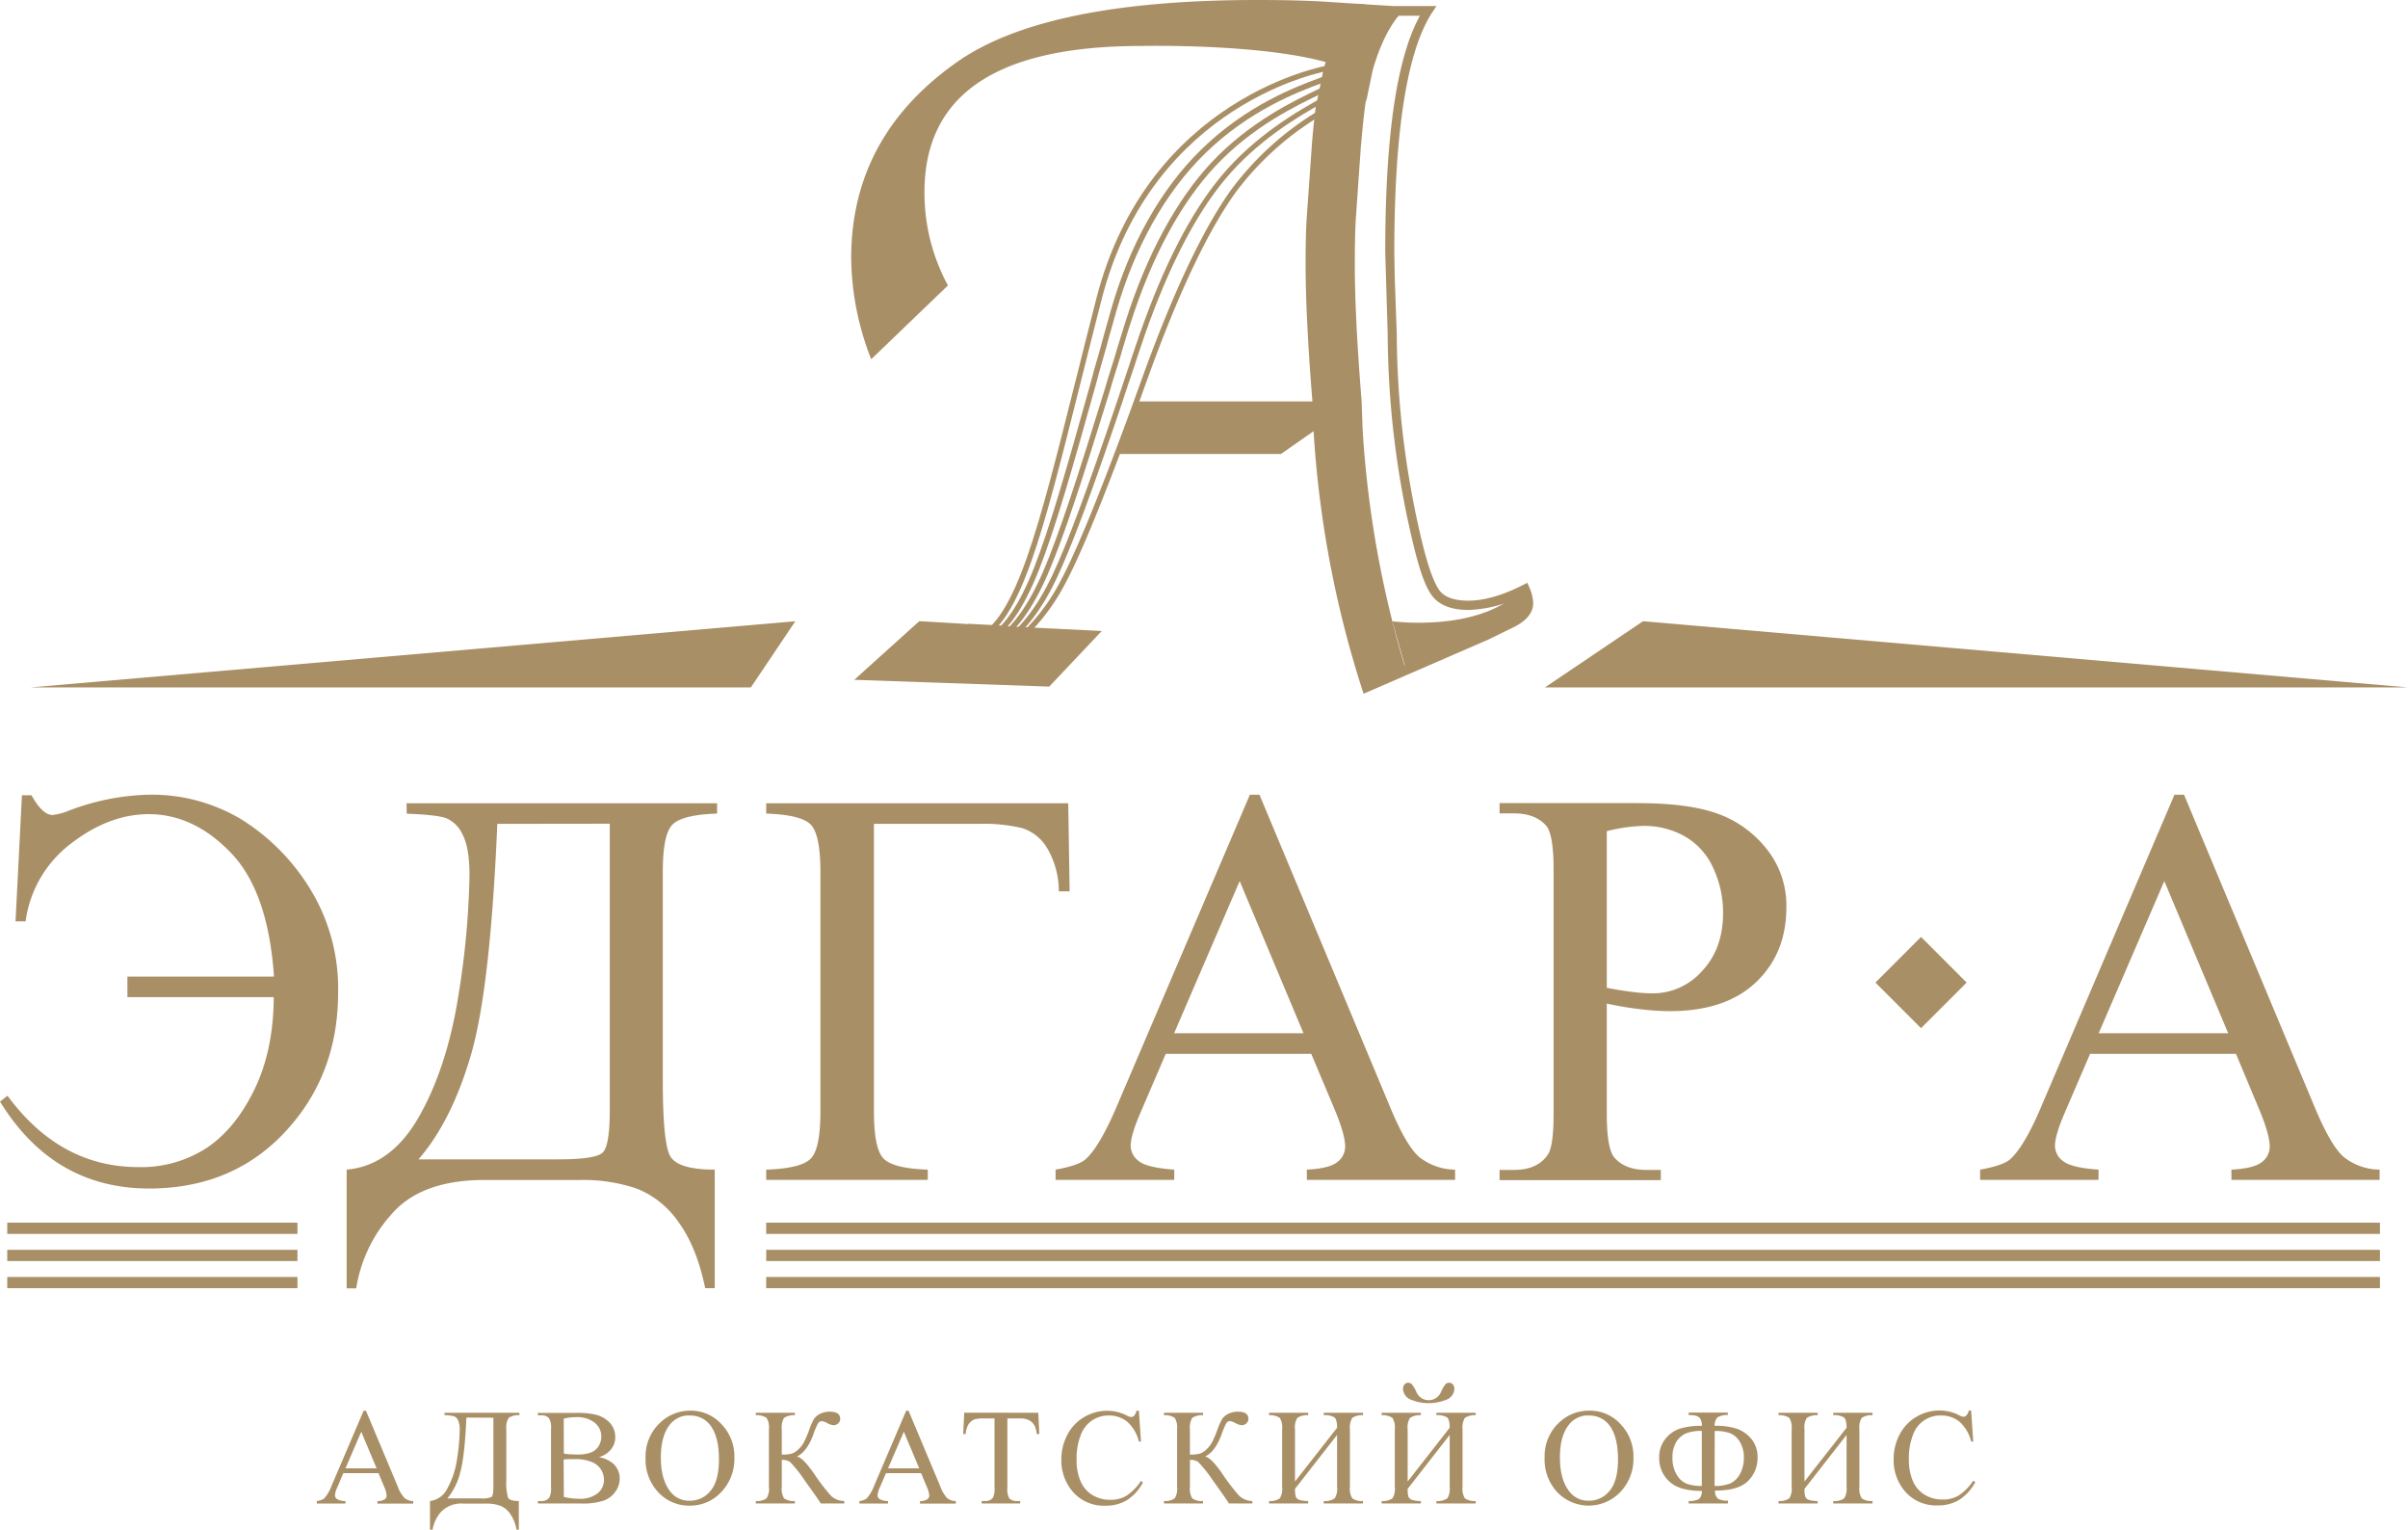 <?xml version="1.0" encoding="UTF-8"?> <svg xmlns="http://www.w3.org/2000/svg" viewBox="0 0 504.01 320.06"><defs><style>.cls-1{fill:#a98f66;}</style></defs><g id="Слой_2" data-name="Слой 2"><g id="Слой_1-2" data-name="Слой 1"><path class="cls-1" d="M79.22,308.25H71.87l-1.29,3a4.67,4.67,0,0,0-.47,1.65,1,1,0,0,0,.41.77,3.58,3.58,0,0,0,1.79.42v.52h-6v-.52a3.32,3.32,0,0,0,1.54-.54,8.77,8.77,0,0,0,1.58-2.73l6.68-15.63h.49L83.23,311a7.18,7.18,0,0,0,1.45,2.47,3,3,0,0,0,1.81.63v.52H79v-.52a2.69,2.69,0,0,0,1.53-.38,1,1,0,0,0,.4-.78,5.83,5.83,0,0,0-.56-1.94Zm-.39-1-3.22-7.67-3.3,7.67Z"></path><path class="cls-1" d="M93.05,295.62h15.67v.51a3.54,3.54,0,0,0-2.25.56,3.74,3.74,0,0,0-.49,2.38v10.52a11.45,11.45,0,0,0,.35,3.77c.23.48,1,.72,2.26.72v6h-.47a8.47,8.47,0,0,0-1.35-3.34,4.59,4.59,0,0,0-2.12-1.69,8.47,8.47,0,0,0-2.83-.43H97a5.89,5.89,0,0,0-4.67,1.72,7.26,7.26,0,0,0-1.78,3.74H90v-6a4.66,4.66,0,0,0,3.67-2.7,17.8,17.8,0,0,0,2-6.15,41.28,41.28,0,0,0,.55-6,4.65,4.65,0,0,0-.35-2.06,1.61,1.61,0,0,0-.84-.82,8.42,8.42,0,0,0-2-.23Zm4.57,1q-.36,8.31-1.33,11.65a14,14,0,0,1-2.64,5.26h7a4.52,4.52,0,0,0,2.25-.32c.25-.22.37-.93.37-2.14V296.65Z"></path><path class="cls-1" d="M125.35,304.91a6.09,6.09,0,0,1,3,1.35,4.2,4.2,0,0,1,1.36,3.15,4.7,4.7,0,0,1-.9,2.71,5.11,5.11,0,0,1-2.46,1.88,14.15,14.15,0,0,1-4.77.6h-9v-.52h.72a1.91,1.91,0,0,0,1.7-.75,4.28,4.28,0,0,0,.33-2.09V299a3.83,3.83,0,0,0-.41-2.23,2,2,0,0,0-1.62-.62h-.72v-.51h8.21a16.45,16.45,0,0,1,3.68.33,5.93,5.93,0,0,1,3.21,1.79,4.38,4.38,0,0,1,1.1,2.94,4.07,4.07,0,0,1-.87,2.56A5.07,5.07,0,0,1,125.35,304.91Zm-7.33-.75a11,11,0,0,0,1.18.14c.44,0,.93.05,1.46.05a8.09,8.09,0,0,0,3.08-.44,3.3,3.3,0,0,0,1.57-1.35,3.75,3.75,0,0,0,.55-2,3.64,3.64,0,0,0-1.36-2.84,5.88,5.88,0,0,0-4-1.18,9.63,9.63,0,0,0-2.51.31Zm0,9.07a14.19,14.19,0,0,0,3.2.38,5.86,5.86,0,0,0,3.87-1.14,3.62,3.62,0,0,0,1.33-2.83,4.15,4.15,0,0,0-.61-2.12,4.07,4.07,0,0,0-2-1.62,8.47,8.47,0,0,0-3.36-.58c-.58,0-1.07,0-1.48,0a9.45,9.45,0,0,0-1,.09Z"></path><path class="cls-1" d="M144.59,295.18A8.57,8.57,0,0,1,151,298a9.66,9.66,0,0,1,2.71,7,10,10,0,0,1-2.73,7.19,8.82,8.82,0,0,1-6.61,2.86,8.73,8.73,0,0,1-6.58-2.79,10,10,0,0,1-2.67-7.21,9.61,9.61,0,0,1,3.08-7.38A9.06,9.06,0,0,1,144.59,295.18Zm-.27,1a5,5,0,0,0-4.09,1.89q-1.9,2.36-1.91,6.89c0,3.1.66,5.48,2,7.16a4.91,4.91,0,0,0,4,1.9,5.47,5.47,0,0,0,4.41-2.09c1.17-1.38,1.75-3.58,1.75-6.58,0-3.24-.64-5.67-1.92-7.26A5.19,5.19,0,0,0,144.32,296.2Z"></path><path class="cls-1" d="M176.71,314.08v.52H171.8q-.8-1.28-3.36-4.81a27.1,27.1,0,0,0-3.12-3.92,3.14,3.14,0,0,0-1.69-.4v5.67a3.78,3.78,0,0,0,.48,2.38,3.45,3.45,0,0,0,2.26.56v.52H158.2v-.52a3.52,3.52,0,0,0,2.24-.55,3.72,3.72,0,0,0,.5-2.39V299.07a3.74,3.74,0,0,0-.49-2.38,3.59,3.59,0,0,0-2.25-.56v-.51h8.17v.51a3.58,3.58,0,0,0-2.26.56,3.83,3.83,0,0,0-.48,2.38v5.3a8,8,0,0,0,2.11-.21,3.74,3.74,0,0,0,1.33-.86,5.61,5.61,0,0,0,1.16-1.45,22.75,22.75,0,0,0,1.1-2.55,14.87,14.87,0,0,1,1-2.32,3.18,3.18,0,0,1,1.28-1.12,4.43,4.43,0,0,1,2.1-.47c1.43,0,2.15.5,2.15,1.51a1.23,1.23,0,0,1-.42.93,1.42,1.42,0,0,1-1,.39,3.59,3.59,0,0,1-1.31-.45,3.19,3.19,0,0,0-1.14-.41,1,1,0,0,0-.77.47,15.06,15.06,0,0,0-1,2.39q-1.35,3.58-3.43,4.55c.85.15,2,1.31,3.53,3.49a42.9,42.9,0,0,0,3.51,4.62A4,4,0,0,0,176.71,314.08Z"></path><path class="cls-1" d="M192.79,308.25h-7.35l-1.29,3a4.67,4.67,0,0,0-.47,1.65,1,1,0,0,0,.41.77,3.53,3.53,0,0,0,1.78.42v.52h-6v-.52a3.23,3.23,0,0,0,1.53-.54,8.55,8.55,0,0,0,1.59-2.73l6.68-15.63h.49L196.8,311a7.36,7.36,0,0,0,1.44,2.47,3,3,0,0,0,1.82.63v.52h-7.49v-.52a2.71,2.71,0,0,0,1.53-.38,1,1,0,0,0,.4-.78,5.83,5.83,0,0,0-.56-1.94Zm-.39-1-3.22-7.67-3.31,7.67Z"></path><path class="cls-1" d="M217.32,295.62l.21,4.45H217a5.41,5.41,0,0,0-.42-1.68,2.86,2.86,0,0,0-1.16-1.2,4,4,0,0,0-1.89-.39h-2.68v14.51a3.94,3.94,0,0,0,.38,2.19,2.1,2.1,0,0,0,1.64.58h.66v.52h-8.06v-.52h.68a1.92,1.92,0,0,0,1.7-.72,4.23,4.23,0,0,0,.31-2.05V296.8h-2.28a6.32,6.32,0,0,0-1.89.2,2.68,2.68,0,0,0-1.25,1,4.18,4.18,0,0,0-.61,2.05h-.53l.22-4.45Z"></path><path class="cls-1" d="M238.38,295.18l.43,6.46h-.43a8.15,8.15,0,0,0-2.48-4.18,6,6,0,0,0-3.87-1.27,6.24,6.24,0,0,0-3.41,1,6.31,6.31,0,0,0-2.4,3.06,13.49,13.49,0,0,0-.88,5.22,10.94,10.94,0,0,0,.83,4.47,6.18,6.18,0,0,0,2.48,2.89,7.1,7.1,0,0,0,3.79,1,6.53,6.53,0,0,0,3.26-.8,10.79,10.79,0,0,0,3.11-3.14l.43.28a9.91,9.91,0,0,1-3.33,3.71,8.48,8.48,0,0,1-4.52,1.18,8.57,8.57,0,0,1-7.31-3.5,10,10,0,0,1-1.93-6.14,10.89,10.89,0,0,1,1.27-5.22,9.18,9.18,0,0,1,3.51-3.69,9.52,9.52,0,0,1,4.88-1.31,9,9,0,0,1,4.06,1,2.29,2.29,0,0,0,.84.31.93.93,0,0,0,.66-.27,2.16,2.16,0,0,0,.51-1.05Z"></path><path class="cls-1" d="M262.13,314.08v.52h-4.9q-.8-1.28-3.36-4.81a27.89,27.89,0,0,0-3.12-3.92,3.14,3.14,0,0,0-1.69-.4v5.67a3.78,3.78,0,0,0,.48,2.38,3.43,3.43,0,0,0,2.26.56v.52h-8.18v-.52a3.53,3.53,0,0,0,2.25-.55,3.72,3.72,0,0,0,.5-2.39V299.07a3.74,3.74,0,0,0-.49-2.38,3.6,3.6,0,0,0-2.26-.56v-.51h8.18v.51a3.56,3.56,0,0,0-2.26.56,3.83,3.83,0,0,0-.48,2.38v5.3a8,8,0,0,0,2.11-.21,3.71,3.71,0,0,0,1.32-.86,5.66,5.66,0,0,0,1.17-1.45,22.75,22.75,0,0,0,1.1-2.55,16.16,16.16,0,0,1,1-2.32,3.28,3.28,0,0,1,1.29-1.12,4.4,4.4,0,0,1,2.1-.47c1.43,0,2.15.5,2.15,1.51a1.23,1.23,0,0,1-.42.93,1.42,1.42,0,0,1-1,.39,3.68,3.68,0,0,1-1.32-.45,3.16,3.16,0,0,0-1.13-.41.94.94,0,0,0-.77.47,15.06,15.06,0,0,0-1,2.39q-1.35,3.58-3.43,4.55c.85.15,2,1.31,3.53,3.49a42.9,42.9,0,0,0,3.51,4.62A4,4,0,0,0,262.13,314.08Z"></path><path class="cls-1" d="M279.86,298.75c0-1.14-.19-1.86-.55-2.16a3.74,3.74,0,0,0-2.24-.46v-.51h8.22v.51a3.54,3.54,0,0,0-2.25.56,3.74,3.74,0,0,0-.49,2.38v12.07a3.7,3.7,0,0,0,.49,2.38,3.42,3.42,0,0,0,2.25.56v.52h-8.22v-.52a3.55,3.55,0,0,0,2.3-.56,3.78,3.78,0,0,0,.49-2.38V300.25l-8.81,11.29a6,6,0,0,0,.16,1.63,1.2,1.2,0,0,0,.69.65,5.89,5.89,0,0,0,1.91.26v.52h-8.19v-.52a3.44,3.44,0,0,0,2.25-.56,3.7,3.7,0,0,0,.49-2.38V299.07a3.74,3.74,0,0,0-.49-2.38,3.56,3.56,0,0,0-2.25-.56v-.51h8.19v.51a3.61,3.61,0,0,0-2.27.56,3.74,3.74,0,0,0-.49,2.38V310Z"></path><path class="cls-1" d="M303.43,298.75c0-1.14-.18-1.86-.55-2.16a3.71,3.71,0,0,0-2.23-.46v-.51h8.22v.51a3.6,3.6,0,0,0-2.26.56,3.81,3.81,0,0,0-.49,2.38v12.07a3.77,3.77,0,0,0,.49,2.38,3.47,3.47,0,0,0,2.26.56v.52h-8.22v-.52a3.51,3.51,0,0,0,2.29-.56,3.78,3.78,0,0,0,.49-2.38V300.25l-8.8,11.29a6,6,0,0,0,.16,1.63,1.18,1.18,0,0,0,.68.65,5.91,5.91,0,0,0,1.92.26v.52h-8.2v-.52a3.47,3.47,0,0,0,2.26-.56,3.7,3.7,0,0,0,.49-2.38V299.07a3.74,3.74,0,0,0-.49-2.38,3.6,3.6,0,0,0-2.26-.56v-.51h8.2v.51a3.59,3.59,0,0,0-2.27.56,3.74,3.74,0,0,0-.49,2.38V310Zm-.08-9.42a1,1,0,0,1,.75.37,1.31,1.31,0,0,1,.31.87,2.57,2.57,0,0,1-1.28,2.14,9.77,9.77,0,0,1-8.19,0,2.57,2.57,0,0,1-1.28-2.14,1.35,1.35,0,0,1,.31-.87.94.94,0,0,1,.77-.37,1.05,1.05,0,0,1,.79.35,7.91,7.91,0,0,1,.93,1.58,2.78,2.78,0,0,0,5.15,0,8,8,0,0,1,.91-1.58A1.09,1.09,0,0,1,303.35,289.33Z"></path><path class="cls-1" d="M332.78,295.18a8.57,8.57,0,0,1,6.4,2.81,9.66,9.66,0,0,1,2.71,7,10,10,0,0,1-2.73,7.19,9.12,9.12,0,0,1-13.2.07A10,10,0,0,1,323.3,305a9.57,9.57,0,0,1,3.08-7.38A9,9,0,0,1,332.78,295.18Zm-.27,1a5,5,0,0,0-4.09,1.89q-1.92,2.36-1.92,6.89c0,3.1.67,5.48,2,7.16a4.91,4.91,0,0,0,4,1.9,5.47,5.47,0,0,0,4.41-2.09c1.16-1.38,1.75-3.58,1.75-6.58,0-3.24-.64-5.67-1.92-7.26A5.19,5.19,0,0,0,332.51,296.2Z"></path><path class="cls-1" d="M361.64,314.6h-8.19v-.52a4.13,4.13,0,0,0,2.17-.43,2.09,2.09,0,0,0,.58-1.68c-3.16,0-5.43-.66-6.83-2a6.58,6.58,0,0,1-2.09-5,6,6,0,0,1,1.24-3.82,6.36,6.36,0,0,1,3.06-2.2,15,15,0,0,1,4.62-.6,2.54,2.54,0,0,0-.37-1.56,1.79,1.79,0,0,0-.75-.52,6.05,6.05,0,0,0-1.63-.18v-.51h8.19v.51a3.81,3.81,0,0,0-2.17.5,2.49,2.49,0,0,0-.59,1.76,13.89,13.89,0,0,1,4.77.65,6.94,6.94,0,0,1,3,2.19,5.89,5.89,0,0,1,1.22,3.78,6.74,6.74,0,0,1-2,4.93c-1.35,1.35-3.66,2-6.91,2a2.13,2.13,0,0,0,.59,1.67,4,4,0,0,0,2.17.44Zm-5.44-3.67V299.42a8.45,8.45,0,0,0-3.35.53,4.58,4.58,0,0,0-2,1.78,6.12,6.12,0,0,0-.79,3.26,6.67,6.67,0,0,0,.93,3.66,4.23,4.23,0,0,0,2.2,1.87A9.75,9.75,0,0,0,356.2,310.93Zm2.68,0a8.29,8.29,0,0,0,3.29-.54,4.39,4.39,0,0,0,2-1.94A6.79,6.79,0,0,0,365,305a6.25,6.25,0,0,0-.82-3.27,4.3,4.3,0,0,0-2-1.82,9.2,9.2,0,0,0-3.28-.48Z"></path><path class="cls-1" d="M386.5,298.75c0-1.14-.19-1.86-.56-2.16a3.71,3.71,0,0,0-2.23-.46v-.51h8.22v.51a3.6,3.6,0,0,0-2.26.56,3.81,3.81,0,0,0-.49,2.38v12.07a3.77,3.77,0,0,0,.49,2.38,3.47,3.47,0,0,0,2.26.56v.52h-8.22v-.52a3.51,3.51,0,0,0,2.29-.56,3.76,3.76,0,0,0,.5-2.38V300.25l-8.81,11.29a6,6,0,0,0,.16,1.63,1.2,1.2,0,0,0,.69.65,5.84,5.84,0,0,0,1.91.26v.52h-8.19v-.52a3.46,3.46,0,0,0,2.25-.56,3.7,3.7,0,0,0,.49-2.38V299.07a3.74,3.74,0,0,0-.49-2.38,3.59,3.59,0,0,0-2.25-.56v-.51h8.19v.51a3.61,3.61,0,0,0-2.27.56,3.74,3.74,0,0,0-.49,2.38V310Z"></path><path class="cls-1" d="M412.58,295.18l.43,6.46h-.43a8.15,8.15,0,0,0-2.48-4.18,6,6,0,0,0-3.86-1.27,6,6,0,0,0-5.82,4,13.49,13.49,0,0,0-.88,5.22,11.11,11.11,0,0,0,.83,4.47,6.18,6.18,0,0,0,2.48,2.89,7.1,7.1,0,0,0,3.79,1,6.53,6.53,0,0,0,3.26-.8,10.67,10.67,0,0,0,3.11-3.14l.44.28a10,10,0,0,1-3.34,3.71,8.45,8.45,0,0,1-4.52,1.18,8.58,8.58,0,0,1-7.31-3.5,10,10,0,0,1-1.93-6.14,10.89,10.89,0,0,1,1.27-5.22,9.18,9.18,0,0,1,3.51-3.69,9.52,9.52,0,0,1,4.88-1.31,9,9,0,0,1,4.06,1,2.29,2.29,0,0,0,.84.31.93.93,0,0,0,.66-.27,2.16,2.16,0,0,0,.52-1.05Z"></path><path class="cls-1" d="M285.2,89.79,285,84q-1.44-17.77-1.43-28.8c0-3.75.07-6.8.2-9.19l.82-11.85c.07-.93.13-1.81.2-2.7,0-.49.08-1,.12-1.48.26-3.09.55-5.86.88-8.29,0-.19.07-.37.1-.56l.15-.29,1.25-6.05c2.23-7.93,5.26-11.44,6.38-12.52h-1.92c-.18,0-2.51-.14-6.93-.42,0,0-4.06,3.09-6.84,12.94l-1.24,6.05-.15.29c0,.19-.07.37-.1.56-.34,2.43-.63,5.2-.89,8.29,0,.52-.07,1-.11,1.48-.07.89-.14,1.77-.2,2.7L274.45,46c-.14,2.39-.2,5.44-.2,9.19q0,11,1.42,28.8l.22,5.79A218.77,218.77,0,0,0,286,143.84l8.27-3.6A218.55,218.55,0,0,1,285.2,89.79Z"></path><path class="cls-1" d="M277.28,22.41a63.38,63.38,0,0,0-19.47,17.13c-5.67,7.83-11.72,20.44-18,37.5l-3.07,8.48c-6.44,17.59-11.35,29.61-14.6,35.74a41.87,41.87,0,0,1-10.86,13.5l.69.88a43.15,43.15,0,0,0,11.16-13.86c3.27-6.17,8.2-18.24,14.65-35.88l3.07-8.48c6.22-17,12.22-29.48,17.83-37.23a62.22,62.22,0,0,1,18.63-16.51C277.3,23.26,277.29,22.83,277.28,22.41Z"></path><path class="cls-1" d="M277.32,20.11c-5.94,3.2-14.72,8.41-21.64,16.67-6.3,7.5-12.05,18.62-17.09,33-.57,1.63-1.13,3.28-1.71,5-.1.39-.82,2.52-1.46,4.4-.83,2.45-1.35,4-1.43,4.29-6.41,19-10.65,30.41-13.74,36.92s-6.57,11-10.66,13.94l.64.91c4.25-3,7.86-7.71,11-14.37s7.36-18,13.8-37.08c.09-.36.8-2.43,1.41-4.25.71-2.09,1.38-4,1.48-4.45.56-1.67,1.13-3.32,1.69-5,5-14.28,10.68-25.27,16.9-32.68,6.56-7.82,14.87-12.9,20.73-16.09C277.28,21,277.29,20.54,277.32,20.11Z"></path><path class="cls-1" d="M277.61,17.84l-1.25.61c-5.55,2.64-14.83,7.06-22.81,15.57-7.33,7.83-13.56,19.36-18,33.35-.54,1.71-1.07,3.41-1.6,5.15-.21.82-.81,2.72-1.38,4.55s-1.16,3.67-1.35,4.42c-5.48,17.78-9.55,30.36-12.88,38.09-3.11,7.2-6.54,11.9-10.47,14.37l.6.94c4.12-2.59,7.69-7.45,10.89-14.87,3.35-7.78,7.43-20.39,12.94-38.23.18-.74.77-2.59,1.33-4.38s1.18-3.77,1.39-4.58c.53-1.71,1-3.42,1.59-5.12,4.39-13.83,10.53-25.22,17.76-32.93,7.82-8.35,17-12.71,22.47-15.32l.58-.28C277.47,18.73,277.53,18.29,277.61,17.84Z"></path><path class="cls-1" d="M277.16,17.24l-.17,0,0,0Z"></path><path class="cls-1" d="M278.16,15.54c-.46.2-1.09.45-1.93.76-5,1.85-15.32,5.71-24.81,15-8.43,8.23-15,19.87-18.92,33.67-.5,1.78-1,3.54-1.49,5.3-.31,1.23-.81,3-1.3,4.68s-1,3.42-1.26,4.55c-5.09,18.21-8.67,30.78-12,39.27-3.17,8-6.44,12.71-10.27,14.8l.54,1c4.07-2.22,7.49-7.11,10.76-15.37,3.37-8.54,7-21.14,12.07-39.39.28-1.14.77-2.83,1.26-4.54s1-3.47,1.3-4.69q.72-2.62,1.49-5.28c3.89-13.61,10.33-25.09,18.62-33.18,9.32-9.1,19.52-12.9,24.42-14.72l1.19-.45C277.91,16.44,278,16,278.16,15.54Z"></path><path class="cls-1" d="M276.35,15.76l-.09,0h.09Z"></path><path class="cls-1" d="M204.92,134.15l-.47-1c8.24-3.81,12.94-22.6,20.74-53.73,1.32-5.26,2.73-10.9,4.27-16.9,10.85-42.38,48.12-48.77,48.5-48.83l.17,1.1c-.37.06-36.92,6.35-47.59,48-1.54,6-2.95,11.63-4.27,16.89C218.13,112.21,213.64,130.12,204.92,134.15Z"></path><path class="cls-1" d="M230,132h0l-20.52-1,.15-.1-6.92-.38-.08.06-10.22-.6-13.61,12.27,40.81,1.42,11-11.64Z"></path><path class="cls-1" d="M285.41,145.16l-.33-1a220.18,220.18,0,0,1-10.16-54.28L274.7,84c-.95-11.71-1.43-21.43-1.43-28.84,0-3.73.07-6.84.21-9.24l1.13-16c.26-3.1.56-5.91.89-8.36l.29-1L277,14.6c2.85-10.13,7-13.39,7.2-13.53l.29-.22.36,0,6.88.42h8.93l-1,1.5c-5.19,8.11-7.82,24.92-7.82,50l.09,5.3.42,11.73a189.26,189.26,0,0,0,5.19,43.15c1.64,6.91,3,9.61,3.8,10.66,1.1,1.38,3.11,2.08,6,2.08,3.3,0,7.14-1.1,11.43-3.28l.93-.47.41,1a8.72,8.72,0,0,1,.8,3.25c0,2.11-1.54,3.88-4.57,5.28l-4.78,2.34ZM277.5,21.44l-.07.41c-.33,2.39-.62,5.17-.88,8.21l-1.13,16c-.13,2.36-.2,5.43-.2,9.12,0,7.36.48,17,1.42,28.73l.22,5.83a219,219,0,0,0,9.74,52.76L310.77,132l4.77-2.33c2.3-1.06,3.45-2.24,3.45-3.52a4.93,4.93,0,0,0-.29-1.52,26.45,26.45,0,0,1-11.33,3c-3.49,0-6-.95-7.51-2.82s-2.76-5.52-4.17-11.43a191.24,191.24,0,0,1-5.24-43.56l-.51-17c0-24.36,2.38-40.6,7.25-49.53h-5.46c-.3,0-4.43-.27-6.59-.41-.9.85-4,4.25-6.24,12.21Z"></path><path class="cls-1" d="M275.67,84H237.93l-4.19,11H268.1l7.78-5.43c0,.06,0,.12,0,.17Z"></path><path class="cls-1" d="M276.46.3c-3.82-.21-8.25-.3-13.3-.3q-44.58,0-63,13.09-22,15.54-22,40.91a59.15,59.15,0,0,0,4.19,21.17l16.06-15.44a40.6,40.6,0,0,1-4.91-19.54q0-30.57,45.31-30.57S264.89,9,279,13.43l-.09.41C281.73,4,285.79.9,285.79.9Z"></path><path class="cls-1" d="M291.42,130s17.41,2.38,26.52-6.08l2,1.68-1.6,3.54-20.44,8.67-3.59,2.44"></path><path class="cls-1" d="M4.59,166.41h2c1.54,2.75,3,4.12,4.41,4.12a12.52,12.52,0,0,0,3.32-.87,49.83,49.83,0,0,1,16.84-3.37,36.53,36.53,0,0,1,19.33,5.14A44.48,44.48,0,0,1,64.85,185.9a39.81,39.81,0,0,1,5.92,21.82q0,17.21-11.06,29.09T31.2,248.69q-20,0-31.2-18.19l1.57-1.22q11,14.92,27.37,14.93a25.14,25.14,0,0,0,14.3-4q6-4,10-12.21t4.06-19.35H26.67v-4.3H57.35q-1.22-17.78-9-25.88t-17.2-8.11q-8.31,0-16.26,6.13a24.47,24.47,0,0,0-9.53,16.3H3.25Z"></path><path class="cls-1" d="M85.09,168.09h65v2.15c-4.89.16-8,.93-9.36,2.33s-2,4.69-2,9.88v43.63q0,12.67,1.45,15.66c1,2,4.1,3,9.42,3v24.81h-2q-1.76-8.6-5.61-13.86a19.14,19.14,0,0,0-8.77-7,34.83,34.83,0,0,0-11.77-1.78h-20.1q-13.2,0-19.39,7.15a30.14,30.14,0,0,0-7.4,15.52h-2V244.74q9.36-.83,15.22-11.22T96,208a174.6,174.6,0,0,0,2.27-24.84q0-5.8-1.46-8.54a6.64,6.64,0,0,0-3.45-3.43c-1.34-.47-4.08-.77-8.23-.93Zm19,4.3q-1.46,34.47-5.52,48.35T87.59,242.59h29.17c5.2,0,8.3-.46,9.33-1.37s1.54-3.87,1.54-8.86v-60Z"></path><path class="cls-1" d="M223.59,168.09l.29,18.42h-2.26a17.87,17.87,0,0,0-2.39-8.95,9.38,9.38,0,0,0-5.26-4.27,34.1,34.1,0,0,0-9-.9H182.92v60.14c0,5.19.66,8.49,2,9.88s4.43,2.17,9.27,2.33v2.14H160.37v-2.14c4.88-.16,8-.93,9.35-2.33s2-4.69,2-9.88V182.45c0-5.19-.68-8.49-2-9.88s-4.47-2.17-9.35-2.33v-2.15Z"></path><path class="cls-1" d="M274.45,220.51H244l-5.34,12.43c-1.32,3.06-2,5.34-2,6.86a4,4,0,0,0,1.71,3.16q1.71,1.38,7.41,1.78v2.14H220.94v-2.14q4.94-.87,6.39-2.27c2-1.86,4.16-5.64,6.57-11.33l27.71-64.85h2l27.43,65.55q3.3,7.91,6,10.25a12.29,12.29,0,0,0,7.52,2.65v2.14H273.53v-2.14c3.14-.16,5.25-.68,6.36-1.57a4.06,4.06,0,0,0,1.66-3.25q0-2.56-2.33-8.08Zm-1.62-4.31-13.36-31.84L245.75,216.2Z"></path><path class="cls-1" d="M336.31,210v23q0,7.44,1.62,9.24c1.48,1.71,3.7,2.56,6.69,2.56h3v2.14H313.87v-2.14h3q5,0,7.14-3.26,1.17-1.8,1.17-8.54V182q0-7.44-1.57-9.24-2.26-2.56-6.74-2.56h-3v-2.15h28.88q10.59,0,16.68,2.18a22.92,22.92,0,0,1,10.29,7.35,18.94,18.94,0,0,1,4.18,12.26q0,9.65-6.36,15.69t-18,6.05a51.16,51.16,0,0,1-6.16-.41Q340.09,210.81,336.31,210Zm0-3.31q3.07.6,5.46.88a35,35,0,0,0,4.07.29,13.81,13.81,0,0,0,10.42-4.68q4.39-4.68,4.39-12.11a21.91,21.91,0,0,0-2.09-9.51,14.4,14.4,0,0,0-5.93-6.56,17.23,17.23,0,0,0-8.71-2.18,34.67,34.67,0,0,0-7.61,1.1Z"></path><path class="cls-1" d="M468,220.51H437.47l-5.35,12.43c-1.31,3.06-2,5.34-2,6.86a4,4,0,0,0,1.71,3.16q1.71,1.38,7.41,1.78v2.14H414.45v-2.14q4.95-.87,6.4-2.27,3-2.79,6.57-11.33l27.71-64.85h2l27.42,65.55q3.32,7.91,6,10.25a12.29,12.29,0,0,0,7.52,2.65v2.14H467.05v-2.14q4.69-.24,6.36-1.57a4.06,4.06,0,0,0,1.66-3.25q0-2.56-2.33-8.08Zm-1.63-4.31L453,184.36,439.27,216.2Z"></path><rect class="cls-1" x="395.33" y="198.85" width="13.5" height="13.5" transform="translate(-27.61 344.53) rotate(-45)"></rect><polygon class="cls-1" points="6.35 143.84 157.16 143.84 166.47 129.99 6.35 143.84"></polygon><polygon class="cls-1" points="504.01 143.84 323.37 143.84 343.89 129.99 504.01 143.84"></polygon><rect class="cls-1" x="1.52" y="255.84" width="60.74" height="2.35"></rect><rect class="cls-1" x="1.52" y="261.52" width="60.74" height="2.35"></rect><rect class="cls-1" x="1.52" y="267.2" width="60.74" height="2.35"></rect><rect class="cls-1" x="160.37" y="255.84" width="337.77" height="2.35"></rect><rect class="cls-1" x="160.37" y="261.52" width="337.77" height="2.35"></rect><rect class="cls-1" x="160.37" y="267.2" width="337.77" height="2.35"></rect></g></g></svg> 